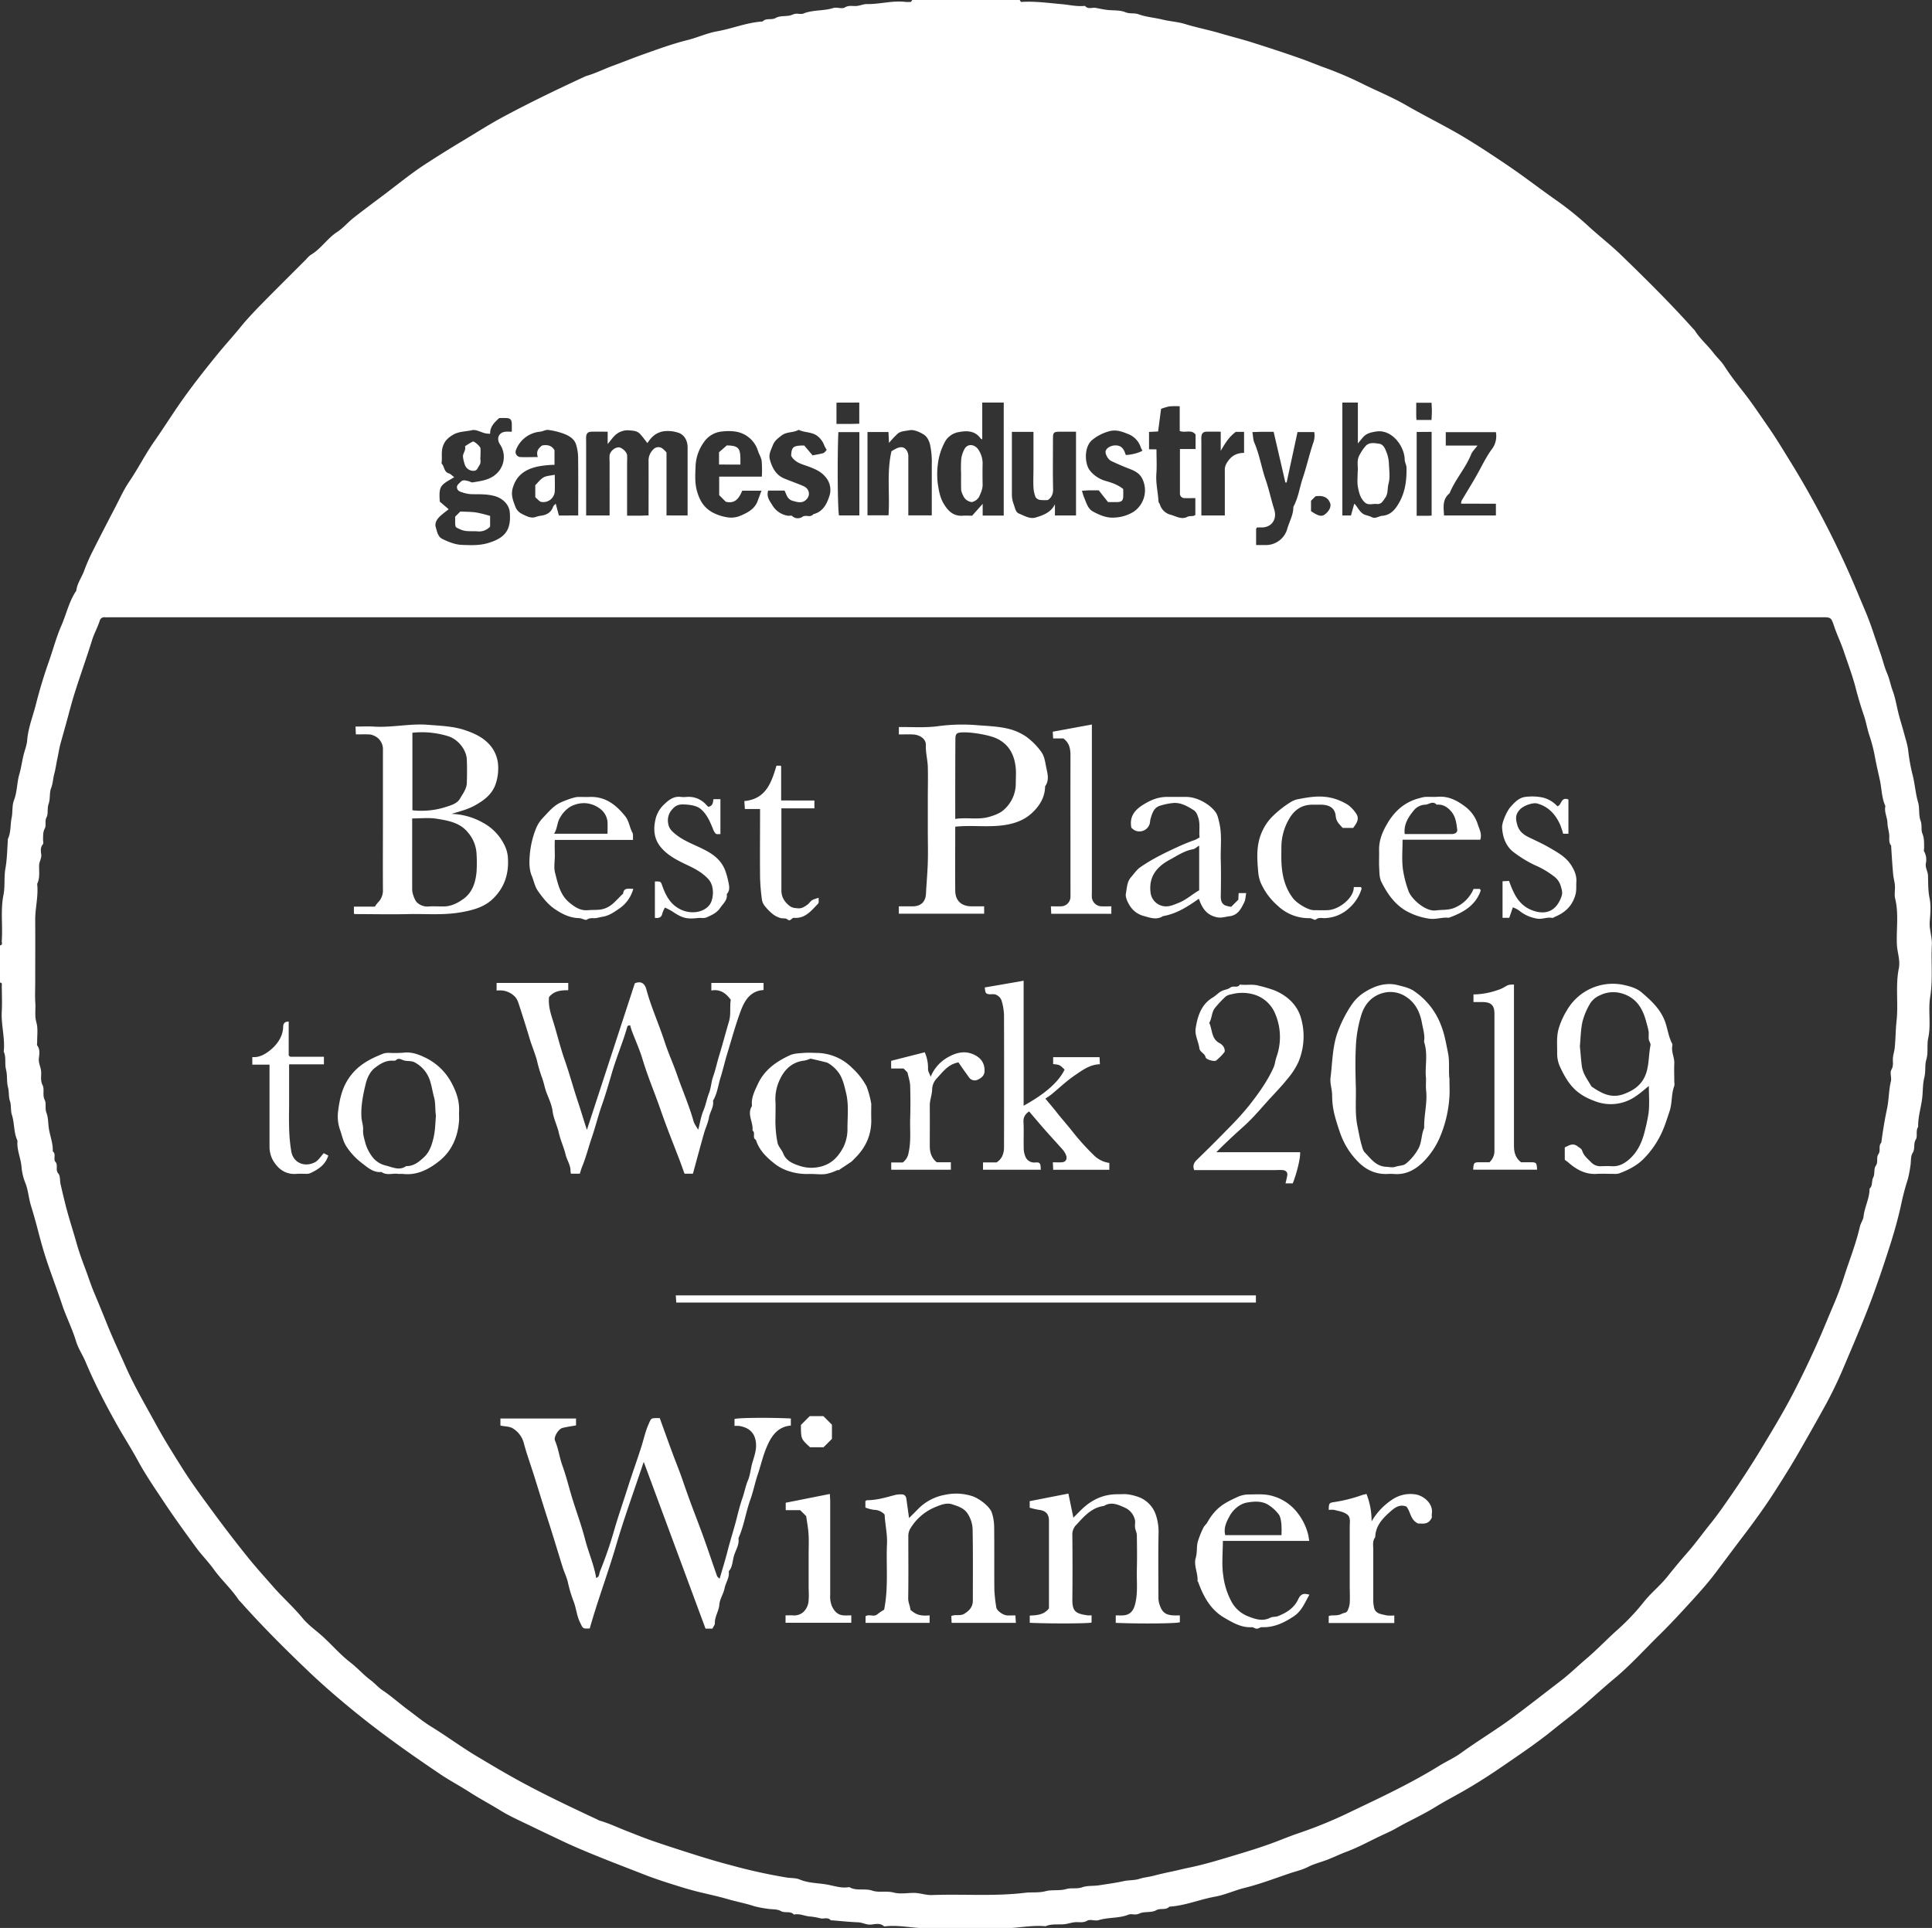 <svg xmlns="http://www.w3.org/2000/svg" viewBox="0 0 988.02 986.01"><rect x="0" y="0" width="988.02" height="986.01" fill="#333333" stroke="none"/><defs><style>.cls-1{fill:#fff;}</style></defs><g id="Layer_2" data-name="Layer 2"><g id="Layer_1-2" data-name="Layer 1"><path class="cls-1" d="M466.53,0h54.94c.26.33.55,1,.78,1,6.9-.47,13.73.52,20.56,1.11,3.86.33,7.67,1.28,11.58.94.17,0,.42-.07.49,0,1.59,1.9,3.74.62,5.59,1s3.71.75,5.58,1c3.19.4,6.64,0,9.5,1.21,2.28.93,4.47.25,6.57,1,4,1.46,8.24,1.74,12.34,2.74,3.81.94,7.83,1.14,11.56,2.28,5.94,1.83,12.05,3,18,4.75,5.49,1.64,11.06,3,16.52,4.74,8.38,2.65,16.75,5.38,25,8.31,3.91,1.39,7.75,3,11.65,4.43a181.2,181.2,0,0,1,18.68,7.9c7.72,3.88,15.75,7.09,23.28,11.43s15.5,8.39,23.21,12.67c5.86,3.25,11.54,6.78,17.13,10.42,6.85,4.47,13.66,9,20.32,13.84,5.48,4,10.89,8.05,16.45,11.93a160.55,160.55,0,0,1,16.07,13c5.52,5.06,11.46,9.65,16.82,14.84,12.6,12.22,25.09,24.56,36.8,37.66a6.57,6.57,0,0,1,.69.71c2.64,4.3,6.54,7.54,9.57,11.51,1.76,2.31,4,4.28,5.57,6.71,3.15,4.95,6.81,9.53,10.39,14.13,4.18,5.39,7.94,11.06,11.81,16.63,4.45,6.4,8.46,13.1,12.55,19.74,5.21,8.47,10.07,17.12,14.73,25.89q8,15.11,14.92,30.77c2.59,5.92,5.06,11.9,7.57,17.85,2,4.65,3.67,9.47,5.26,14.3,1,2.93,2,5.83,3,8.75,1,3.08,1.79,6.26,3.07,9.22s1.73,5.91,2.82,8.82c1.46,3.91,2.06,8.13,3.12,12.2.82,3.14,1.82,6.24,2.65,9.39s1.94,6.31,2.24,9.53a93.22,93.22,0,0,0,2.35,12.59c1.05,4.41,1.35,8.95,2.63,13.33.89,3,.2,6.57,1.29,9.48.87,2.31.12,4.62.93,6.6,1,2.39.83,4.72.88,7.12,0,.67-.25,1.5,0,2a8.47,8.47,0,0,1,.88,6.1c-.37,2.25,1,4,1.09,6.09.15,3.87,0,7.69.8,11.61s.44,8,.11,11.94c-.34,4.14,1.28,8,1.07,12.08-.46,8.85.59,17.7-.85,26.58-1.11,6.9.5,14-1,21.06-.79,3.58.13,7.35-1,11.1-.81,2.84-.21,6-1,9.07-.73,2.88-.72,6.06-.94,9.05-.41,5.45-2.35,10.66-2.2,16.14-1.4,2-.17,4.83-1.19,6.46-1.4,2.25-.21,4.66-1.64,6.89-1.17,1.83-.71,4.64-1.2,7a59.24,59.24,0,0,1-1.27,6.47,129.17,129.17,0,0,0-3.53,13.48c-1.56,7-3.51,13.9-5.68,20.66-3.76,11.72-7.7,23.39-12.27,34.86-3.93,9.87-8.13,19.61-12.27,29.38a218,218,0,0,1-10.33,20.69c-4.06,7.33-8.22,14.61-12.4,21.87-3.81,6.61-7.9,13-12,19.44-4.88,7.55-10.18,14.86-15.65,22.05-4.79,6.3-9.53,12.67-14.3,19-3.5,4.64-7.36,9-11.28,13.32-5.65,6.2-11.33,12.41-17.32,18.28-7.65,7.51-14.82,15.5-23.11,22.4-5.36,4.45-10.51,9.18-15.8,13.75-5,4.3-10.28,8.2-15.37,12.34-8.25,6.71-17.06,12.61-25.79,18.61-6.68,4.59-13.52,9-20.57,13-4.71,2.69-9.55,5.21-14.13,8.05-6.48,4-13.44,7.06-20,10.83-2.53,1.46-5.25,2.59-7.89,3.85-5.71,2.71-11.27,5.79-17.17,8-3.33,1.23-6.51,2.79-9.8,4.08s-6.75,2.08-10,3.73c-3,1.54-6.38,2.28-9.59,3.37-7.6,2.58-15.1,5.45-22.92,7.38-5.09,1.26-10,3.57-15.09,4.49-7.87,1.41-15.33,4.62-23.38,5.11-1.83,2-4.53.57-6.75,1.84-1.93,1.1-4.64.77-7,1.18-1.05.19-2,.8-3.09.94-1.31.17-2.82-.35-4,.11-4.92,2-10.3,1.27-15.3,2.83-1.82.57-4.38-.61-5.86.27-2,1.17-3.82.7-5.69.76s-3.74.72-5.59,1c-3.33.45-6.81-.36-10.06,1.1-7.07-.7-14,1-21.06,1q-20-.06-40,0c-6.87,0-13.66-1.72-20.56-1-.33,0-.8.15-1,0-2-1.83-4.45-1.06-6.59-.86-2.4.22-4.33-1.07-6.59-1.16-4.36-.18-8.71-.62-13.07-1-.32,0-.79.08-1-.1-1.49-1.66-3.43-.58-5.13-.91a33.33,33.33,0,0,0-5.08-.94c-2.91-.09-5.6-1.72-8.58-1-1.8-2.06-4.53-.57-6.75-1.84-1.92-1.1-4.65-.73-7-1.19a53.87,53.87,0,0,1-6.48-1.24c-4.43-1.48-9-2.3-13.47-3.6-4-1.17-8.14-2.11-12.23-3.06s-8.19-2.06-12.15-3.29c-6.16-1.92-12.36-3.86-18.38-6.22-6.3-2.47-12.63-4.88-18.92-7.38-8-3.19-16-6.42-23.77-10.14-5-2.39-10-4.71-15-7.16-5.4-2.64-11-5.06-16.07-8.2s-10.27-5.85-15.25-9.06-10.24-6-15.13-9.25c-9-6.09-18-12.27-26.7-18.73-8-5.88-15.77-12-23.35-18.37-6.1-5.13-12.11-10.42-17.85-15.92-12-11.45-23.7-23.13-34.7-35.52a7.8,7.8,0,0,1-.7-.71c-3.72-5.66-8.82-10.19-12.77-15.68-2.81-3.9-6.25-7.35-9.09-11.24-5.78-7.89-11.53-15.81-16.93-24-4.39-6.61-8.9-13.17-12.71-20.18-2.29-4.22-4.79-8.35-7.26-12.46-2.65-4.4-5.13-8.89-7.56-13.39-4.39-8.13-8.48-16.42-12.09-25-1.5-3.54-3.74-6.82-4.84-10.47-1.78-5.93-4.53-11.46-6.63-17.25C29.63,660.74,26.67,653,24,645.09c-1.92-5.72-3.49-11.57-5-17.41-1-3.75-2.07-7.5-3.2-11.18s-1.35-7.66-2.77-11.32a28.48,28.48,0,0,1-2-8.15c-.32-4.62-2.55-8.93-2.09-13.65-2-4.18-1.46-8.92-2.88-13.28-.72-2.18-.19-4.68-1-7.08-.72-2.19-.35-4.67-1-7.08-.74-2.88-.21-6-1-9.07-.75-2.88.22-6.13-1.15-9,.76-6.91-1.39-13.66-1-20.56.22-4.32.05-8.66,0-13,0-.72.4-1.77-1-1.79v-19c1.68-.18.92-1.48,1-2.3.55-7.84-.7-15.7.88-23.59.87-4.38.18-9,1-13.56S3.66,434.7,4,430a3.14,3.14,0,0,1,.06-1c1.61-3.39,1.14-7.14,1.88-10.69.63-3,.13-6.27,1.2-9,1.69-4.35,1.47-9,2.75-13.33.88-3,1.29-6.11,2-9.17.61-2.75,1.79-5.45,2-8.14.52-6.51,3-12.5,4.54-18.68,1.85-7.3,4.06-14.57,6.58-21.71,2.15-6.11,3.79-12.43,6.38-18.34s3.91-12.39,7.62-17.82c.42-3.8,2.81-6.83,4.06-10.32A91.05,91.05,0,0,1,47.5,281.7c3.81-7.59,7.72-15.12,11.64-22.65,2.22-4.25,4.19-8.68,6.87-12.62,4.58-6.72,8.21-14,12.88-20.67,5.31-7.58,10.19-15.48,15.62-23s11.33-15,17.31-22.3c3.58-4.36,7.4-8.53,11-12.94,3.37-4.21,7.13-8.12,10.91-12,7.58-7.72,15.28-15.32,22.93-23a12.78,12.78,0,0,1,2.14-2.09c5.27-3.06,8.5-8.43,13.58-11.76,3.1-2,5.56-5,8.5-7.31,5.37-4.22,10.87-8.28,16.33-12.39,6.6-5,13-10.23,19.89-14.74,6.63-4.34,13.39-8.53,20.2-12.61,6.54-3.92,13-8.07,19.68-11.67,13.72-7.37,27.74-14.14,41.88-20.67a5.28,5.28,0,0,1,.84-.38c4.76-1.34,9.17-3.6,13.79-5.29,5.07-1.84,10.05-3.89,15.13-5.69,7.56-2.68,15.09-5.46,22.91-7.41,5.09-1.27,10-3.55,15.09-4.48C374.44,14.68,381.9,11.47,390,11c1.81-2,4.53-.54,6.75-1.84,1.91-1.11,4.64-.77,7-1.18,1.06-.19,2-.8,3.1-.94,1.31-.16,2.82.36,4-.11,4.91-2,10.3-1.23,15.3-2.83,1.81-.58,4.4.62,5.86-.27,2-1.22,3.82-.68,5.69-.75s3.8-1,5.57-1c6.57.13,13-1.87,19.57-1.13a12.46,12.46,0,0,0,3,0C466,.92,466.26.33,466.53,0Zm58.65,967.92c3.2-.18,6.35.14,9.62-.72s7-.06,10.55-1.09c2.57-.75,5.32.09,8.12-.9,2.58-.92,5.66-.56,8.54-1,4.22-.65,8.45-1.21,12.64-2.14,2.63-.58,5.49-.33,8-1.15s5.19-1,7.74-1.71c2.85-.74,5.77-1.41,8.65-2,3.07-.64,6.1-1.43,9.15-2.06,7.63-1.56,15-3.83,22.48-6.07,7.09-2.13,14.17-4.27,21.11-6.89,4.47-1.68,8.9-3.53,13.4-5a228,228,0,0,0,26.42-11C706.7,919,721.79,911.88,736,903.1c3.69-2.28,7.72-4.07,11.22-6.61,8.68-6.28,17.88-11.77,26.5-18.16,8.18-6.06,16.15-12.37,24.23-18.54,4.76-3.63,9-7.82,13.6-11.71,5.11-4.36,9.77-9.25,14.76-13.78a114.18,114.18,0,0,0,14-14.6c3.68-4.78,8.55-8.56,12.37-13.35,3.31-4.14,6.71-8.26,10.22-12.25,4.25-4.83,7.94-10.05,12-15.05,3.78-4.7,7.17-9.65,10.59-14.6q8.39-12.16,16-24.81c5.3-8.78,10.6-17.57,15.32-26.65q7.23-13.93,13.56-28.34c2.59-5.92,5-11.91,7.55-17.85,1.92-4.5,3.64-9.16,5.14-13.84,2.73-8.53,6.09-16.87,8.08-25.64.4-1.78,1.69-3.41,1.88-5.18.52-4.87,3.09-9.27,3.07-14.23,1.76-1.51.87-3.87,1.88-5.74.92-1.7.19-4.42,1.27-5.9,1.45-2,.09-4.15,1.38-6s-.16-4.18,1.47-5.87c.77-5.79,1.69-11.54,2.91-17.26,1-4.64.87-9.48,2-14.15.45-1.89-.63-4.4.24-5.87,1.19-2,.69-3.82.77-5.69s.77-3.75.95-5.59c.46-4.5.43-9,.92-13.58,1-8.94-.63-18.06,1.17-27,.85-4.26-.88-8.35-1-12.57-.28-7.69,1-15.42-.86-23.08-.51-2,0-4.32-.12-6.47s-.75-4-.93-6.08c-.42-4.69-.7-9.38-1-14.07,0-.17.07-.39,0-.49-1.4-1.68-.82-3.69-1-5.59s-.85-4-.91-6.08c-.1-2.9-1.73-5.6-1.05-8.57-1.94-4.21-1.85-8.87-2.82-13.29-.87-4-1.83-8-2.55-12A77.63,77.63,0,0,0,956,376.12c-1.13-3.39-1.68-6.91-2.84-10.3-1.49-4.38-2.84-8.85-4-13.32-1.68-6.63-4.1-13-6.26-19.41-1.41-4.23-3.38-8.27-4.82-12.48-1.67-4.88-1.54-4.93-6.55-4.93h-875c-1,0-2,.07-3,0A2.37,2.37,0,0,0,51,317.47c-1.08,3.39-2.87,6.54-3.9,9.86-2.88,9.29-6.21,18.42-9.1,27.7-1.48,4.73-2.69,9.55-4,14.32L31,380.1c-.72,2.55-1.07,5.2-1.64,7.79s-.93,5.39-1.61,7.88-.66,4.9-1.61,7.28-.37,5.49-1.26,8-.08,5.07-1.1,7,0,4-.87,5.64c-1,1.89-.82,3.73-.9,5.63,0,.83.34,2-.07,2.44-1.35,1.61-1.09,3.44-.86,5.13.29,2.07-1,3.68-1.07,5.59-.11,3.21.52,6.5-1,9.57.71,6.25-1.06,12.36-1,18.58.07,10.65,0,21.31,0,32,0,3.5-.18,7,.06,10.49.21,3.22-.41,6.39.53,9.72s.34,6.88.41,10.34c0,.5-.21,1.16,0,1.48,1.57,2,1.12,4.43.87,6.59-.27,2.39.92,4.36,1.14,6.58s-.49,4.7.76,7.18c1.08,2.16-.19,5,1.08,7.54.94,1.9,0,4.28.9,6.61.8,2,.85,4.65,1.1,7,.44,4.28,2.36,8.28,2.11,12.65,1.91,1.46.13,4,1.37,5.39,1.55,1.79-.2,4.06,1.49,6,1.07,1.21.73,3.62,1.15,5.46,1.06,4.54,2.1,9.1,3.33,13.6,1.5,5.53,3.3,11,4.84,16.5,1.19,4.24,2.71,8.5,4.3,12.67s2.91,8.45,4.64,12.56c2.26,5.39,4.5,10.81,6.66,16.22,3,7.44,6.41,14.67,9.65,22,4.51,10.16,10.18,19.77,15.52,29.53,4.18,7.64,8.8,15,13.45,22.37s9.81,14.33,14.95,21.34q9,12.3,18.58,24.19c4.16,5.16,8.64,10.1,13,15.08,4.78,5.42,10.21,10.23,14.83,15.84,2.46,3,5.63,5.39,8.62,7.92,5.51,4.67,10.1,10.34,15.88,14.79,3.6,2.78,6.65,6.3,10.28,9,2.22,1.67,4,3.81,6.28,5.31,4.39,2.94,8.28,6.46,12.49,9.6,4.06,3,8,6.28,12.3,8.92,8.12,5,15.76,10.7,24,15.57,7.21,4.29,14.41,8.59,21.78,12.58,12.89,7,26.12,13.24,39.39,19.44a5.88,5.88,0,0,0,.83.42c4.76,1.33,9.21,3.5,13.79,5.28,5,1.95,10,4,15.12,5.7,6.58,2.25,13.2,4.36,19.82,6.46,6,1.91,12.15,3.74,18.22,5.32a276.59,276.59,0,0,0,28.9,6.38c2.19.32,4.62.16,6.55,1,4.79,2,9.9,1.73,14.82,2.74,3.41.7,6.92,1.82,10.54,1.13,3.63,2.19,7.81.48,11.73,1.81,3.38,1.14,7.3,0,11.05,1,3.12.82,6.61.21,9.94.16s6.26,1.21,9.58,1.1C492.82,968.59,509,970,525.18,967.92ZM351.64,263.64c0-11.9,0-23.37,0-34.84,0-3.65-1.87-6.78-5.23-7.63a16.51,16.51,0,0,0-7-.6c-4.09.69-6.35,3-8.32,6.05-1.29-1.6-2.48-3.33-3.91-4.82-1.63-1.68-4.08-1.56-6.1-1.74a9.41,9.41,0,0,0-5.62,1.81c-1.72,1.2-2.91,3.17-4.7,5.21v-6.3c-3,0-5.62-.05-8.26,0-1.82.05-2.64.87-2.75,2.59-.06,1,0,2,0,3v37.25h12V236.17a27.08,27.08,0,0,1,0-3.49,5.35,5.35,0,0,1,4.51-3.91c1.67,0,4.24,2.25,4.43,4a31.24,31.24,0,0,1,0,3.49v27.48c2.12,0,3.92,0,5.73,0s3.52-.1,5.25-.14c0-9.53.06-18.67,0-27.82a7.84,7.84,0,0,1,2.5-6,3.47,3.47,0,0,1,4.74-.3,22.79,22.79,0,0,1,1.94,1.91v32.22Zm-122.19-3.2c-1.32,1.06-3,2.25-4.51,3.68s-2.75,3.42-2.08,5.55,1,4.85,3.44,6c3.07,1.48,6.3,2.82,9.72,3,4.53.18,9.11.39,13.56-.93,8.83-2.63,11.88-6.77,11.12-15.7-.35-4.2-3.85-7.31-7.86-8.37-3.7-1-7.37-.88-11.08-.91a16.15,16.15,0,0,1-5.12-.87c-1.35-.44-2.45-.69-2.86-2.09-.48-1.61.86-2.33,1.71-3.28,1.23-1.36,2.67-.76,4.06-.45.75.16,1.52.76,2.2.64,4.46-.78,8.91-1.18,12.53-4.79a11.65,11.65,0,0,0,1.37-14.73c-1.91-2.91-.6-6,2.76-6.39,1.09-.11,2.2,0,3.33,0,0-1.63,0-2.8,0-4-.08-2.16-.78-2.92-2.82-3-1.3-.07-2.6,0-3.62,0-2.53,2.32-4.74,4.44-4.65,8.05a17.6,17.6,0,0,1-2.56-.25c-2.26-.56-4.7-2.07-6.69-1.6-3.29.77-6.83.57-9.93,2.48-2.42,1.49-4.05,3-5,5.89s-.24,5.83-.67,8.69c1.56,1.38,1.09,4.19,3.65,5,1,.29,1.8,1.26,2.85,2-7.1,4.16-7.93,4.25-7.4,12.48Zm272.87-54.56v18.87c-.41-.25-.72-.33-.86-.53-2.8-4-7.08-4-11-3.26a10,10,0,0,0-6.94,4.51,31.89,31.89,0,0,0-3.94,12.3,38.45,38.45,0,0,0,.05,9.94c.52,3.31,1.1,6.73,2.88,9.74,2.23,3.78,5,6.67,9.89,6.3,1.48-.11,3,0,4.75,0,1.62-1.82,3.36-3.78,5.39-6.08v6h10.77V205.88Zm15.16,15v3c0,9.65,0,19.29,0,28.93a13.89,13.89,0,0,0,.94,5.11c.67,1.77.87,4,2.69,4.74,2.73,1.1,5.57,2.93,8.59,2,3.8-1.17,7.72-2.52,9.79-6.76v5.74h10.78V220.78c-2.83,0-5.47,0-8.12,0-3.33.05-3.65.34-3.66,3.68,0,8.48-.14,17,.06,25.44.07,2.6-.63,4.43-2.68,5.84a22,22,0,0,1-4-.06,3.34,3.34,0,0,1-2.3-1.46,16.31,16.31,0,0,1-1.06-5c-.16-3.15,0-6.32,0-9.48V220.88Zm-73.85,42.68h10.75c.76-10.93-1-21.81,1.52-32.77a28.2,28.2,0,0,1,2.62-1.48c2.42-1.08,4.1-.71,5.4,1.44a6.58,6.58,0,0,1,.59,3.22c0,8.48,0,17,0,25.43v4.18h12c0-8.77,0-17.38,0-26a42.5,42.5,0,0,0-.86-10.09c-.59-2.41-1.67-4.38-3.54-5.45-2.08-1.2-4.85-2.45-7-2-2,.42-4.46.35-6.14,1.84a62.37,62.37,0,0,0-4.35,4.63c-.09-1.95-.18-3.85-.26-5.56H443.63Zm-147.93.07c0-10,.07-19.7-.05-29.35a23.82,23.82,0,0,0-1.07-7c-.91-2.85-3.52-4.38-6.1-5.4a35.87,35.87,0,0,0-8.14-2c-1.29-.17-2.69.76-4.07.89a14.62,14.62,0,0,0-12.41,9.39,2.61,2.61,0,0,0,2.07,3.59c2.94.12,5.88,0,9.1,0-1-3,.42-4.55,2.21-5.92,2.55-.46,4.88-.13,6.33,2.45v7.44a50.65,50.65,0,0,0-8.66.9c-6.4,1.44-10.84,4.47-12.72,11.06-1,3.56.21,6.39,1.39,9.52,1,2.59,3,3.55,5.12,4.49a8.85,8.85,0,0,0,3.56,1c1.37,0,2.71-.74,4.09-.9,3.06-.36,5.41-1.53,6.52-4.63.2-.57.82-1,1.32-1.57.57,2.14,1.1,4.08,1.63,6.07Zm390.78-57.74v57.74h4.4c.58-2.06,1.12-4,1.69-6a5.32,5.32,0,0,1,.55.48c1.19,1.51,2.14,3.3,3.61,4.44,1.26,1,3.18,1.11,4.67,1.89,2.05,1.07,3.64-.5,5.45-.64,4.18-.33,6.49-3,8.43-6.31,3.35-5.66,4.14-11.9,4-18.32,0-1.37-.89-2.72-.91-4.08-.13-6.94-6.61-15.74-14.74-14.38-2.48.42-4.66.87-6.39,2.72-.77.83-1.45,1.73-2.83,3.38V205.89ZM389.61,243.77a63,63,0,0,0-.09-8c-.24-1.78-1.34-3.42-1.89-5.17a14.25,14.25,0,0,0-12-9.94,25,25,0,0,0-6.17,0,12.49,12.49,0,0,0-9.28,5.2A22.58,22.58,0,0,0,355.73,238c-.14,4.51-.56,9,.82,13.57s3.38,7.9,7.55,10.35a24.09,24.09,0,0,0,8.34,2.72,12.1,12.1,0,0,0,6.5-1c3.44-1.5,6.9-3.28,8.42-7.16.7-1.8,1.35-3.64,2.05-5.52h-9.83c-1.59,3.77-3.61,6.86-8.42,5.64-1.08-1.07-2.25-2.24-3.37-3.37v-9.46Zm253.24,26c-.17.26-.47.52-.48.79,0,2.63,0,5.27,0,8.2,1.8,0,3.43,0,5.06,0a11.38,11.38,0,0,0,10.89-8.34c1.06-3.72,3.15-7.16,3.09-11.19,2.58-4.66,3.2-10,4.88-14.93,1.92-5.7,3.23-11.61,5.13-17.33a11,11,0,0,0,.69-6h-8.56q-2.79,12.93-5.57,25.8l-.64,0-6-25.92c-2.11,0-3.92,0-5.72,0s-3.53.09-5.16.14c.37,2.05.36,3.87,1,5.4,2.66,6.13,3.64,12.75,5.81,19,1.71,5,2.79,10.14,4.36,15.15s-1.25,9.13-6.31,9.22C644.51,269.74,643.68,269.73,642.85,269.73Zm-227.3-36.89c1.47-.29,3.48-.58,5.43-1.13.67-.19,1.17-1,1.79-1.62-.46-.85-.88-1.5-1.19-2.2a11,11,0,0,0-3.87-5.18c-2.87-1.93-6.35-1.47-9.27-2.93-2.71,1.59-6.13.86-8.79,2.93-1.79,1.4-3.51,2.64-4.38,4.86s-2.28,4.73-1.6,7.26c1.12,4.17,3,8,7.34,9.82,3.26,1.36,6.62,2.5,9.85,3.91s3.74,4.93,1.25,7.12c-2.09,1.83-4.37,1.08-6.75.41-2.81-.79-3.1-3.24-4.15-5.23h-8.35c-1.1,3.27,1,5.6,2.37,7.88a11.18,11.18,0,0,0,7.85,5c.64.11,1.59-.27,1.95.06a4.21,4.21,0,0,0,5.38.45c1.8-1.19,4,.64,5.47-1.3,4.92-1.2,6.9-5.11,8.29-9.35a10,10,0,0,0-2.08-9.78c-2.16-2.65-5.15-3.93-8.32-5.15s-7.16-1.91-9.17-5.59c.19-4.61,1-5.26,6.68-5.28Zm158.87,17.28c0,1.42.05,2.59,0,3.75-.11,2.11-.82,2.8-3,2.86-1.49,0-3,0-4.78,0l-4.75-6c-1.39,0-2.88,0-4.37,0s-2.75.15-4.23.23c.48,1.49.74,2.55,1.16,3.54,1.11,2.6,1.9,5.67,4.47,7.06,3.42,1.85,7.13,3.46,11.16,3.1a20,20,0,0,0,9.69-3,13.29,13.29,0,0,0,4.53-16.57c-1.37-3-3.86-4.27-6.7-5.36-3.16-1.21-6.26-2.56-9.32-4-1.71-.8-3.22-3.76-2.85-5.09.46-1.67,2.83-2.92,5.07-2.89,3.3,0,4.41,2.31,5.2,4.89,2.68,0,7-1.12,8.56-2.22a8.45,8.45,0,0,1-.83-1.53,10.89,10.89,0,0,0-6.64-7c-3-1.18-6-2.43-9.76-1.31a23.37,23.37,0,0,0-8.29,4.23c-4.15,3.3-4,10.55-2.29,14.25,1.3,2.85,5,5.64,8.48,6.72C568.19,246.76,571.47,247.73,574.42,250.12Zm17-20.34c0,4.54.24,8.55-.06,12.52-.35,4.77.82,9.37,1.09,14.06,0,.57.55,1.1.75,1.67a7.67,7.67,0,0,0,5.27,5.14c2.82.72,5.76,2.7,8.66,1.15,1.44-.77,2.93,0,4.17-1v-8.61c-1.88,0-3.67.06-5.46,0a2.28,2.28,0,0,1-2.42-2.43c0-7.45,0-14.9,0-22.69h8v-7.34c-2.06-2.9-5.28-.68-8.11-1.9V207.79a40.35,40.35,0,0,0-5.32.05,28.29,28.29,0,0,0-4.22,1.26c-.51,3.88-1,7.68-1.53,11.57l-4.63.24v8.87Zm44.79,1.85V220.87H632c-3.61,2.61-5.57,6.08-7.72,9.69v-9.78c-2.65,0-5-.06-7.27,0-1.74.06-2.54.93-2.64,2.7-.06,1,0,2,0,3v37.14h12v-3.49c0-6.47,0-13,0-19.42a6.36,6.36,0,0,1,.62-3.23C629,233.73,631.75,231.63,636.19,231.63Zm111,25.93a5.1,5.1,0,0,1,.25-1.53c2.44-4.14,5-8.24,7.37-12.41,2.63-4.55,4.82-9.4,7.88-13.64a11.1,11.1,0,0,0,2.29-9H739.36v6.86h16.22c-1.33,1.81-2.67,3-3.28,4.57-2.87,7.09-8.15,12.81-11,19.85-3.89,3.17-3,7.36-2.83,11.32H765v-6ZM439.48,221H428.73c-.57,13.93-.37,38.6.31,42.61h10.44Zm285-.08v42.89c2.73-.11,5.3.13,7.65-.14V220.87Zm-296.71-15v10.9c2.13,0,4.1,0,6.07,0s3.85-.08,5.59-.12V205.88ZM670.45,261.4c3.53,2.44,5.35,2.91,6.87,1.83,2.4-1.7,3.67-4.14,2.85-6.09-1.38-3.28-4.2-3.78-7.43-3.32l-2.29,2.3Zm61.65-46.62c0-1.41.15-2.83.15-4.26,0-1.59-.11-3.17-.16-4.55h-7.84c.07,3.06-.1,6,.12,8.81Z"/><path class="cls-1" d="M375.63,729.26v-3.48c.65-.69,17.38-.89,28.81-.32v3.62c-7.24.62-10.39,6.06-12.77,12-1.66,4.15-2.64,8.56-4.09,12.8s-2.36,9-3.94,13.34c-2.3,6.4-3.18,13.25-6,19.49.53,3.16-1.28,5.84-2.18,8.6s-.71,6-2.79,8.32c.5,3.16-1.53,5.71-2.11,8.63s-2.47,5.5-2.68,8.31c-.24,3.4-2.43,6.2-2.29,9.62,0,.81-.73,1.65-1.25,2.74h-3.54l-31.6-85.29c-4.9,14.7-10,28.64-14.16,42.83s-9.43,28.11-13.44,42.36c-3.74.22-3.42.07-5-3.12s-1.89-6.87-3.08-10.22a67.53,67.53,0,0,1-3-9.78c-.55-2.76-1.94-5.49-2.81-8.29-2.34-7.52-4.59-15.07-7-22.57-2.57-7.92-5-15.9-7.49-23.85-1.8-5.75-3.9-11.42-5.42-17.24a12.63,12.63,0,0,0-5.41-7.16c-1.66-1.15-4.19-1-6.48-1.53v-3.6h38.67V729c-2.24.4-4.58.73-6.87,1.27-2.06.48-4.68,4.65-3.89,6.49,1.77,4.15,2.29,8.65,3.82,12.89,2,5.52,3.35,11.26,5.09,16.88,2.14,6.93,4.68,13.76,6.49,20.77,1.7,6.61,4.53,12.88,5.67,19.74,1.76-.62,1.42-2.14,1.93-3.36a209.32,209.32,0,0,0,7.49-21.85c2.15-7.27,4.64-14.41,6.92-21.63,2.23-7.06,4.8-14,7-21.07,1.09-3.54,1.87-7.16,3.39-10.59,1.38-3.12,1.15-3.22,4.11-3.29h1.66c2.09,5.76,4.16,11.56,6.29,17.33,1.81,4.91,3.82,9.75,5.51,14.7q2.61,7.65,5.47,15.22c1.85,4.9,3.74,9.78,5.5,14.71,2.22,6.24,4.31,12.53,6.52,18.77.19.54.83.92,1.34,1.45,1.44-5,2.89-9.58,4.07-14.24,1.41-5.56,3.23-11,4.63-16.58.9-3.6,1.83-7.24,3.06-10.72,1-2.91,1.53-6,2.75-8.84,1.14-2.68,1.33-5.76,2.13-8.61.85-3,2-5.94,2-9.17-.06-5.74-2.91-9.09-8.7-10A17.1,17.1,0,0,0,375.63,729.26Z"/><path class="cls-1" d="M324.65,502.89c3.92-1.6,5.33,1,5.9,3.14,2.46,9.11,6.4,17.69,9.3,26.65,1.83,5.65,4.36,11.16,6.33,16.83,2.78,8,6.2,15.77,8.51,23.94.41,1.46,1.46,2.73,2.37,4.37.93-3.56,1.42-6.85,2.67-9.83s1.69-5.93,2.82-8.81,1.15-5.84,2.15-8.61c1.21-3.37,1.91-6.86,2.95-10.26,1.81-5.93,3.39-11.93,5.14-17.86,1.12-3.8.31-7.44.93-11.11-2.46-3.35-5.4-5.6-9.94-4.76v-3.87h26.7v3.62c-6.85.42-9.75,5.49-11.79,11-2.62,7.09-4.59,14.41-6.81,21.63-1.22,4-2.14,8.14-3.39,12.11s-1.65,8.23-3.86,11.87c.55,3.17-1.58,5.7-2.08,8.65-.46,2.7-1.74,5.26-2.5,7.93-1.93,6.86-3.78,13.75-5.69,20.75h-4.29c-.95-2.6-1.86-5.21-2.86-7.8-3.14-8.18-6.43-16.34-9.29-24.59-3-8.73-6.67-17.25-9.32-26.13-1.45-4.85-3.57-9.49-5.37-14.24-.38-1-.65-2-1-3.2-.54.2-1.29.28-1.36.54-1.14,4.17-2.62,8.22-4.07,12.29S314,545,312.84,549c-1.59,5.5-3.21,11-5.1,16.37s-3.23,11-5.09,16.38c-1.7,5-2.95,10.06-4.94,14.92-.47,1.15-.79,2.35-1.21,3.61H292a5.27,5.27,0,0,1-.24-1.29c.1-3.09-1.82-5.59-2.5-8.47-.9-3.74-2.61-7.29-3.43-11s-2.71-7.25-3.23-11.21c-.41-3.12-1.83-6.23-3-9.19-1.09-2.75-1.48-5.66-2.58-8.41a75.56,75.56,0,0,1-2.47-8.51c-1-3.64-2.56-7.26-3.66-10.92q-2.46-8.21-5.12-16.36c-.58-1.75-1.1-3.7-2.26-5a10.7,10.7,0,0,0-6.55-3.34,21.7,21.7,0,0,0-3,0V502.7H290.6v3.73c-3.73,0-7.37.35-9.83,3.53-.42,4.12.68,7.9,1.9,11.73,2.16,6.78,3.76,13.74,6.12,20.44s4.27,13.86,6.57,20.73c1.61,4.81,3.05,9.72,4.78,15Z"/><path class="cls-1" d="M230.9,416.25a34.61,34.61,0,0,1,15.76,4.34,25.81,25.81,0,0,1,11,11,17.08,17.08,0,0,1,2,6.14c.8,8.35-1.32,15.83-7.46,21.83-4.23,4.13-9.76,5.91-17.05,7.11-8.87,1.46-17.71.62-26.56.83s-17.64,0-26.46,0c-.32,0-.63-.08-1.14-.14v-3.52c-.07.08,0-.15.15-.15,3.3,0,6.61,0,10.57,0a14.41,14.41,0,0,1,1.55-2.1,8.53,8.53,0,0,0,2.57-6.45c-.08-12.81,0-25.63,0-38.44,0-11,0-22,0-33a7.51,7.51,0,0,0-4.74-7.52,6.47,6.47,0,0,0-2.75-.59c-2-.06-4,0-6.34,0-.06-1.21-.12-2.45-.2-4,3.18,0,6.15-.17,9.09,0,9.39.64,18.71-1.65,28-.9,6.44.52,13,.69,19.25,2.85,4,1.39,7.94,3.15,10.93,6a17.35,17.35,0,0,1,5.7,12.58,24.67,24.67,0,0,1-1.49,9.39c-1.85,4.73-5.47,7.59-9.69,10C239.64,413.87,235.29,414.91,230.9,416.25Zm-20.11,2.33V444c0,3.66,0,7.31,0,11,0,2,1.38,5.49,2.4,6.48a7.65,7.65,0,0,0,6.12,2.11c2.49-.14,5,0,7.48,0,3.92,0,7.3-1.73,10.31-3.93,4.54-3.31,6.07-8.36,6.6-13.66a76.54,76.54,0,0,0,0-9.46,18,18,0,0,0-4.29-10.66c-4-5.1-10.09-6.2-15.94-7.12C219.48,418.06,215.26,418.58,210.79,418.58Zm.11-4.18a41,41,0,0,0,17.61-1.85c2.52-.83,5.35-1.69,6.71-4.07s3.4-4.93,3.51-8c.13-4,.16-8,0-12-.21-5.13-4.53-10.34-9.41-11.92a45.69,45.69,0,0,0-18.42-1.81Z"/><path class="cls-1" d="M459.68,375.62v-3.78c6.6-.07,13.12.4,19.5-.37a92.35,92.35,0,0,1,19.06-.7c5.88.52,11.88.57,17.63,2a27.6,27.6,0,0,1,9.2,4.18,35,35,0,0,1,7.31,7.41c1.89,2.46,2.15,5.83,2.8,8.76s1.39,6.16-.71,9c-.08,5.82-3,10.33-7.09,14-3.56,3.16-7.75,4.8-12.65,5.68-8.68,1.55-17.36.06-26.22,1,0,11-.11,21.92,0,32.87.08,5,3.22,7.81,8.21,7.86,2.14,0,4.28,0,6.57,0v3.76H459.67v-3.76c2.37,0,4.81,0,7.25,0,4.11-.07,6.41-2.4,6.62-6.42.27-5.36.78-10.71.94-16.06s0-11,0-16.48v-16c0-5.49.15-11,0-16.48-.14-3.69-1.15-7.3-1-11.07.09-3-2.86-5.18-6.52-5.39C464.6,375.51,462.28,375.62,459.68,375.62Zm28.83,43.2c6.16-.91,11.89.61,17.59-1.12,2.79-.85,5.36-1.76,7.46-3.72a17.9,17.9,0,0,0,5.91-13.52c0-2.49.2-5,0-7.48-.65-6.85-3.37-12.36-10-15.4-3.68-1.68-12.63-3.28-17.75-3-2.42.15-3.12.75-3.13,3.23C488.49,391.3,488.51,404.76,488.51,418.82Z"/><path class="cls-1" d="M741.25,551.78c0,3.44.15,6.11,0,8.76a62.43,62.43,0,0,1-4.48,20.07,40.34,40.34,0,0,1-9,13.71c-4.08,4-8.9,6.6-14.92,6.09a28.85,28.85,0,0,0-3.48,0c-5.92.18-10.75-2.06-14.88-6.27A38.92,38.92,0,0,1,685.19,579c-3.22-9.37-3.9-13.4-3.94-18.83,0-3-1.2-6.12-.82-9,1-8,.93-16.11,3.83-23.81a66.51,66.51,0,0,1,7-13.58,22.49,22.49,0,0,1,7.24-6.73c4.9-3,10.61-4.72,16.36-3.21,3,.79,6.17,1.36,9,3.53a36.75,36.75,0,0,1,13.27,17.49c1.62,4.21,2.38,8.69,3.29,13.14C741.5,542.91,740.69,547.73,741.25,551.78Zm-12-.59c-.67-5.35,1.17-12-1-18.4.55-3.28-.49-6.42-1.06-9.56-1-5.47-3.28-10.34-8.18-13.47a14.33,14.33,0,0,0-11.44-2c-5.65,1.43-9.45,5.35-11.29,11a63.92,63.92,0,0,0-2.91,16.74c-.34,6.81-.19,13.64,0,20.46s-.53,13.39.84,20.09c.63,3.07,1.15,6.12,2,9.16.42,1.55.82,3.24,1.79,4.23,3.1,3.15,5.63,7.09,11,7.31,1.66.07,3,.53,4.83-.08s3.93-.43,5.28-1.65a26.43,26.43,0,0,0,6.38-7.79c1.67-3.36,1.34-7.05,2.84-10.32-.2-6.38,1.67-12.64,1-19.06C729.11,556,729.26,554.18,729.26,551.19Z"/><path class="cls-1" d="M603.38,826.16v3.47c-.61.69-20,.91-32.79.35v-3.82c1.12,0,2.39.06,3.65,0,3.72-.18,5.4-2.35,6.28-5.82,1.47-5.86.7-11.73.86-17.59s.09-11.65,0-17.47c0-1.37-.75-2.71-.92-4.09s.26-2.74-.1-4a9,9,0,0,0-4.63-5.89c-3.5-1.58-7.2-3.56-11.2-1.1-6.66.86-10.52,5.85-14.67,10.25a7.12,7.12,0,0,0-1.46,4.87q.17,16.47,0,32.95c0,6,1.89,7,7.69,7.86a14.91,14.91,0,0,0,2.13,0v3.67c-.43.49-18.83.71-31.61.15v-3.69c3.45-.18,7.22-.25,9.83-3.7,0-14.8,0-29.76,0-44.73,0-3.61-1.69-5.25-5.28-5.67a41.33,41.33,0,0,1-4.58-1.06v-3.36l19.79-3.87c.88,4.24,1.67,8.07,2.55,12.29-.22-.23-.12,0,0,0s.24-.19.35-.31c1.42-1.41,2.79-2.86,4.25-4.23,5-4.72,10.9-7.43,17.89-7.41,1.67,0,3.34-.13,5,0a24.75,24.75,0,0,1,4.58,1,14.73,14.73,0,0,1,10.25,10,27,27,0,0,1,1.25,8.53c-.23,11-.1,22-.07,33a11.6,11.6,0,0,0,.39,3.33c1.44,4.73,3.28,6.06,8.25,6.12Z"/><path class="cls-1" d="M800.22,593.13v-6.32c2.13-.91,4-2.47,6.59-.52,1,.77,2,1.14,2.42,2.51.78,2.37,2.8,3.89,4.47,5.64a6.48,6.48,0,0,0,5.18,2c1.83-.06,3.67-.1,5.49,0,3.61.21,6.43-1.42,9-3.7,4.53-4.07,6.63-9.32,8-15.19a83.69,83.69,0,0,0,1.69-8.21c.57-4.54.16-9.2.16-13.95-2.32,1.87-4.22,3.61-6.32,5a22.24,22.24,0,0,1-21.28,2.77c-9.48-3.44-13.62-8.35-18.06-18.06a16.62,16.62,0,0,1-1.22-7c0-4-.39-8,.78-12.1a38.67,38.67,0,0,1,4.18-9.27,27.07,27.07,0,0,1,27.92-13.23c3.61.71,7.5,1.68,10.24,4,4.83,4.15,9.57,8.38,12,14.86,1.39,3.78,1.77,7.86,3.7,11.43a1.5,1.5,0,0,1,.07,1c-.64,3.14,1.14,6,1,9.08s0,6.32,0,9.48a5.74,5.74,0,0,1,0,2c-1.6,4.18-1,8.77-2.42,13-1.14,3.35-2.15,6.77-3.59,10a46.46,46.46,0,0,1-9.79,14.42c-3.55,3.52-7.86,5.66-12.44,7.36a9,9,0,0,1-2.9.23c-2.82,0-5.66-.14-8.48,0-6,.39-10.69-2.33-14.93-6.16C801.06,593.82,800.54,593.4,800.22,593.13Zm7.72-58.06c.36,3.4.56,6.73,1,10.11.59,4.2,3.06,7.1,4.91,10.47,5,3.39,10,6.33,16.58,3.88,4.7-1.75,8.5-4.25,10.63-8.75,2.41-5.08,1.91-10.8,3-16.19.19-.92-.75-2-.88-3.06-.17-1.31.09-2.67-.08-4a35.88,35.88,0,0,0-1-4.07c-1.76-7.23-4.92-13.15-12.82-15.43a15.5,15.5,0,0,0-11.08,1,11.07,11.07,0,0,0-4.8,3.87,34.83,34.83,0,0,0-4.14,9.69C808.37,526.63,808.35,530.9,807.94,535.07Z"/><path class="cls-1" d="M532.26,598.25H502.71v-3.74h6.92c2.93-1.87,3.81-4.73,3.82-7.82q.09-33.72,0-67.43a28,28,0,0,0-1.24-7.47,5.06,5.06,0,0,0-3.48-3.27,13.68,13.68,0,0,0-2.49,0c-2.13-.19-2.36-.52-2.62-3.51l19.86-3.43v63.93c6.69-3.72,16.85-10,20.95-18.47-2.45-2.45-2.45-2.45-5.85-2.84v-3.52h23.72c.05,1,.11,2.26.18,3.6-5.18.15-9,3.1-12.8,5.67-4.25,2.87-8,6.5-12,9.78-.88.73-1.89,1.32-3.08,2.14,2.38,2.87,4.23,5,6,7.29,2.7,3.38,5.57,6.61,8.22,10a125.85,125.85,0,0,0,10.91,12,13.85,13.85,0,0,0,7.58,3.6v3.5H538.59c0-1.05-.1-2.29-.17-3.82,1.7,0,3.17.08,4.63,0,2.06-.15,2.94-1.82,2.05-3.81a9.8,9.8,0,0,0-1.42-2.4c-3-3.43-6.13-6.78-9.16-10.21-2.8-3.18-5.52-6.42-8.26-9.62-2,1.44-3,3-2.85,5.45.23,4.31,0,8.65.11,13a11.81,11.81,0,0,0,1,5,4.83,4.83,0,0,0,4.82,2.68C531.93,594.34,532.14,594.86,532.26,598.25Z"/><path class="cls-1" d="M452.14,823.26c2.31-11.6.95-22.66,1.47-33.66.24-5.1-1-10-1.21-15a7.51,7.51,0,0,0-5.49-2.43,19.65,19.65,0,0,1-4.35-1.15v-3.29c.26-.16.53-.47.79-.47,5,0,9.65-1.42,14.37-2.67a13.49,13.49,0,0,1,3.36-.32c1.53,0,2.26.92,2.46,2.39.42,3.15.87,6.29,1.35,9.71,1.62-1.61,3.13-3.07,4.58-4.58a25.63,25.63,0,0,1,13.89-7.31,26.75,26.75,0,0,1,14,.75c3.57,1.25,8.76,5.2,9.85,8.37a23.89,23.89,0,0,1,1.2,7.47c.13,10.65,0,21.3.1,31.94a75,75,0,0,0,1,9.07c.22,1.62,3.3,3.91,5.41,4.08,1.32.11,2.66,0,4.35,0,.08,1.2.15,2.42.24,3.83H486.66c-.05-1-.11-2.28-.17-3.5,2.27-1,4.54.18,6.74-1.21,2.7-1.71,4.29-3.59,4.28-6.81,0-11.81.11-23.63-.1-35.44a15.74,15.74,0,0,0-2.83-9.28c-1.93-2.64-4.93-3.48-7.67-4.4s-5.65.21-8.34,1.32a26.64,26.64,0,0,0-12.63,10.45,7.56,7.56,0,0,0-1.43,4.43c0,10.65.11,21.3-.06,32,0,2,.93,3.68,1.13,5.57,0,.4.73.75,1.15,1.09,2.5,2.07,5.5,2.24,8.67,1.94V830H442.65v-3.41c1.92-1.25,4.26.6,6.13-1.06A23.67,23.67,0,0,1,452.14,823.26Z"/><path class="cls-1" d="M622,589.29h42.87c.29,2.52-1.61,10.53-3.75,15.92h-3.7c.33-1.52.72-2.85.9-4.2.22-1.61-.86-2.38-2.23-2.58a23.89,23.89,0,0,0-3.49,0H610.72c-.89-2.26-.18-3.77,1.42-5.32q8.25-8,16.25-16.22a148.77,148.77,0,0,0,10.21-11.26c4.85-6.15,9.46-12.5,12.7-19.69.75-1.67.88-3.62,1.49-5.37a30.29,30.29,0,0,0-.59-21.94A16.91,16.91,0,0,0,640,508.31a21,21,0,0,0-10.2.2,6.53,6.53,0,0,0-3,1.15,57.26,57.26,0,0,0-5.39,5.73c-1.84,2.21-1.56,5.33-3,7.73,1.63,3.51,1,8.14,5.26,10.37a5.42,5.42,0,0,1,2.14,2c.41.73.73,2.09.35,2.61a27.66,27.66,0,0,1-4.19,4.26c-.89.73-5.18-.42-5.44-1.66-.44-2.11-2.9-2.44-3.2-4.71-.46-3.4-2.44-6.63-1.86-10.16,1-6.26,2.85-12.17,8.83-15.74,1.49-.89,2.7-2.26,4.22-3.11s3.41-.89,4.66-1.89c1.54-1.23,3.79.47,4.88-1.57,3.2.49,6.37-.36,9.71.61a70.73,70.73,0,0,1,8,2.37c6.39,2.67,11.37,7.19,13.39,13.61a33.81,33.81,0,0,1-1.14,23,36.49,36.49,0,0,1-5.6,8.65c-2.73,3.44-5.8,6.62-8.78,9.86-4.33,4.71-8.41,9.71-13.14,14-4.27,3.85-8.5,7.71-12.57,11.75Z"/><path class="cls-1" d="M629.63,463.76l3.67-3.66c0-1.05.09-2.17.15-3.35h3.86c-.35,1.72-.34,3.39-1,4.73-1.64,3.24-3.17,6.61-7.62,7.13-2.13.25-4,1-6.39.51-5.43-1.17-7.65-4.93-9.2-9.48-5.7,4-11.37,7.73-18.33,8.89-3.39,2.21-6.89.72-10.12-.14a11.91,11.91,0,0,1-6.8-5.08c-1.18-1.88-2.45-4.43-2.07-6.37.55-2.79.53-6,2.65-8.35,1.51-1.69,2.81-3.71,4.62-5,6.1-4.27,12.83-7.51,19.57-10.6,2.76-1.27,5.65-2.42,8.55-3.46a19,19,0,0,0,2.3-1.25c-.44-3.66.56-7.33-1-11a5.5,5.5,0,0,0-1.73-2.75c-3.15-2-6.43-4-10.33-3.88a31.85,31.85,0,0,0-6.92,1.35c-3.39.9-4.24,3.88-5.1,6.76-.27.9-.18,1.92-.52,2.78a5.45,5.45,0,0,1-7.79,3,9.14,9.14,0,0,1-1.51-1.23c-1.07-5.6,1.61-9,6.16-11.82,3.88-2.42,7.81-4,12.38-3.92,3.17,0,6.33,0,9.49,0,5.3,0,11.6,3.35,14.82,7.49,1.25,1.61,1.53,3.32,2,5.19,1.62,6.33.71,12.73.87,19.09s.14,12.65,0,19c0,2,.35,3.64,2.06,4.63A12.46,12.46,0,0,0,629.63,463.76Zm-16.37-31.28c-1.36.81-2.24,1.7-3.23,1.87-4.38.76-8,3.3-11.73,5.3-6.37,3.41-10.8,8.31-9.95,16.41a8,8,0,0,0,7.63,7.49c2.46.09,4.53-.92,6.73-1.78,4-1.57,7.07-4.5,10.55-6.44Z"/><path class="cls-1" d="M414,600.39a29.66,29.66,0,0,1-11.73-1.81,23.78,23.78,0,0,1-6.42-3.65c-4-3.19-7.72-6.83-9.28-12-2.07-1,0-3.61-1.75-4.76.56-4.19-3-8.29-.25-12.53-.52-4.14,1.33-7.64,3-11.23,3.36-7.27,9.45-11.55,16.4-14.72,2.08-.95,4.62-1,7-1.19,2.14-.18,4.32-.06,6.48,0a25.88,25.88,0,0,1,18.28,7.62,36,36,0,0,1,7.39,9.41,46.91,46.91,0,0,1,2.44,9c0,2.49-.07,5,0,7.48.28,8.3-2.84,15.14-8.81,20.78a12.4,12.4,0,0,1-1.42,1.39c-1.93,1.33-3.91,2.6-5.86,3.9-.14.09-.22.3-.36.33-.31.06-.7-.06-1,.08a24.66,24.66,0,0,1-5.21,1.82C420.45,600.86,417.67,600.39,414,600.39ZM396.6,569.13c0,2.16-.12,4.33,0,6.48a53.16,53.16,0,0,0,1.07,9c.46,1.88,2.12,3.43,2.85,5.28,1.5,3.85,5,5.26,8.28,6.33a19.1,19.1,0,0,0,11.14.36c5.81-1.54,9-5.4,11.45-10.06a21.25,21.25,0,0,0,2-9.57c0-6,.76-12-.73-18.06-.78-3.21-1.43-6.3-3.09-9.22a17.35,17.35,0,0,0-6.49-6.19c-.17-.1-8.49-2.09-8.61-2.06a15.92,15.92,0,0,1-3.08,1c-6,.61-10,4.3-12.39,9.3a23.1,23.1,0,0,0-2.47,10.93C396.68,564.81,396.6,567,396.6,569.13Z"/><path class="cls-1" d="M203.73,600.39c-2.59-.54-5.82,1-8.65-1-4.21.46-7.17-2.41-10-4.54a34.09,34.09,0,0,1-7.68-8.13C175.5,584,175,581,174,578.13a20.73,20.73,0,0,1-1.13-9.51c.82-6.57,2.07-12.7,6.35-18.37,4.48-5.93,10.35-8.84,16.77-11.39a8.26,8.26,0,0,1,2.82-.39,64.11,64.11,0,0,0,7.47-.08c3.84-.52,7.43.72,10.57,2.21a30,30,0,0,1,14,13.09c2.53,4.71,4.2,9.46,3.92,14.83-.07,1.5.08,3,0,4.49-.55,8.24-3.64,15.56-10,20.68-5.24,4.2-11.31,7.52-18.61,6.71C205.47,600.33,204.8,600.39,203.73,600.39Zm19.21-29.71c-.51-3.64-.14-6.45-.94-9.4s-1.19-5.74-2.11-8.61a16.13,16.13,0,0,0-7.61-9.22c-1.88-1.13-4.16-.53-6-1.21-1.5-.55-2.46-1.25-3.85,0-.4.34-1.25.23-1.88.22-3.53-.08-6.33,1.74-8.9,3.74s-4,5.39-4.71,8.44c-1.3,5.4-2.4,10.94-2.11,16.57.11,2.2,1,4.4.86,6.56-.16,2.51.65,4.77,1.21,7a21.14,21.14,0,0,0,3,6.18,12.14,12.14,0,0,0,7.28,5.12c3.34.77,7,2.86,10.54.31,3.83.09,6.47-2.11,9.09-4.53,2.81-2.59,3.95-6.09,4.78-9.47C222.63,578.37,222.6,574.09,222.94,570.68Z"/><path class="cls-1" d="M669.63,815.59c-2.4,4.07-3.79,8.29-8.12,11.13-5.07,3.34-10.11,5.71-16.25,5.48-.83,0-1.68.78-2.53.77s-1.77-.81-2.62-.77c-5.35.3-9.67-2.33-14-4.83-7.09-4.12-10.7-10.9-13.38-18.3,0-.15-.33-.25-.32-.36.35-4.08-2.08-8.07-.91-12,.82-2.74.35-5.46,1-8.06a44.33,44.33,0,0,1,2.88-7.27c.45-1,1.41-1.74,2-2.7,4.32-7.64,8.66-9.93,15-12.86a14.2,14.2,0,0,1,5.83-1.5c4.19,0,8.35-.44,12.59.79a24.4,24.4,0,0,1,12.84,8.74,29.78,29.78,0,0,1,5.18,10.36c.34,1.18.46,2.42.73,3.85H625.37c0,6.08-.69,12.11.22,17.9A37.66,37.66,0,0,0,630,819.54a16.57,16.57,0,0,0,8.5,7.2c3.51,1.38,7.27,2.6,11.06.64,1.29-.67,2.69-.3,4.13-.88,4.46-1.79,8.25-4.28,10.23-8.62C665.21,815.14,666.72,814.73,669.63,815.59Zm-14.29-30.47a47.15,47.15,0,0,0-.06-5.89c-.21-1.66-.44-3.6-1.42-4.82a19.82,19.82,0,0,0-5.79-5.09c-3.19-1.74-6.9-1.47-10.37-.86s-7,3.39-8.89,6.93c-1.61,2.94-3.18,6.12-2.2,9.73Z"/><path class="cls-1" d="M568.34,463.53v3.83H537.61c-.05-1.05-.11-2.29-.19-3.83,1.85,0,3.48.06,5.11,0a4.91,4.91,0,0,0,4.91-5c0-.83,0-1.66,0-2.49,0-23.29-.05-46.57,0-69.85,0-3.48-.71-6.38-3.65-8.54h-5.23c-.06-1.22-.12-2.45-.18-3.44l20-3.68v85c0,1.17-.08,2.34,0,3.49a5.1,5.1,0,0,0,4.44,4.48C564.55,463.62,566.21,463.53,568.34,463.53Z"/><path class="cls-1" d="M642.26,662.5v3.66H345.84c-.06-1-.14-2.25-.23-3.66Z"/><path class="cls-1" d="M732.26,776.1c-1.85,4-4.77,2.95-6.93,3.11-4.16-1.75-3.92-6.25-6.15-8.74-3.32-1.22-5.74.5-7.68,2.18-4.11,3.57-8.06,7.46-8.21,13.52-1.54,2-1,4.36-1,6.58,0,8.66,0,17.31,0,26a17,17,0,0,0,.38,3.33c.71,3.38,3.75,3.39,6.21,4.05a16.78,16.78,0,0,0,4.16.06v3.89H679.5v-3.56a4.38,4.38,0,0,1,1.07-.31c1.9-.13,3.76.14,5.65-.89.89-.48,2.32-.37,2.84-1.45a11,11,0,0,0,1.19-4c.17-3,0-6,0-9v-30c0-2.23.58-4.94-1.35-6.35s-4.27-1.68-6.5-2.3a11.06,11.06,0,0,0-2.88,0c0-3.43.31-3.66,2.75-4a76.09,76.09,0,0,0,14-3.5c.74-.26,1.52-.4,2.54-.66a37.4,37.4,0,0,1,2.62,14.05A33.18,33.18,0,0,1,712,766.93a16.5,16.5,0,0,1,12.34-2.56c4,.84,8.65,4.75,7.91,9.7A11.59,11.59,0,0,0,732.26,776.1Z"/><path class="cls-1" d="M323.73,429.56h-40c-.12,2.74,0,5.51,0,8.27s-.57,5.81.11,8.46c1.43,5.56,2.51,11.37,7.44,15.41,2.82,2.31,5.66,4.15,9.41,3.8,2.4-.22,4.75.05,7.24-.49,5-1.1,7.38-5,10.72-7.94.37-3.29,2.73-2.45,5.21-2.49a17.83,17.83,0,0,1-6.7,9.76c-2.72,1.88-5.52,4-9.11,4.53-1,.16-2.1.5-3.18.66-1.55.22-3.1-.33-4.71.79-.76.53-2.59-.73-3.95-.75-4.76-.09-8.8-2.12-12.54-4.68-3.51-2.41-6.11-5.72-8.59-9.26-1.7-2.44-2.06-5.2-3.14-7.72-1.21-2.82-1.32-6.33-1.1-9.48a47.38,47.38,0,0,1,3.22-14.6,17.88,17.88,0,0,1,3.52-5.5c2.59-2.68,4.93-5.66,8.34-7.51,2-1.06,7.54-3.2,9.64-3.23s4,.06,6,0c8-.32,13.47,4,18.18,9.86,2,2.54,2.23,5.75,3.7,8.47C323.9,426.81,323.63,428.11,323.73,429.56Zm-40.39-3.16h27.35c0-2,.09-4,0-5.95a9.5,9.5,0,0,0-3-6.16,14,14,0,0,0-8.36-3.52,14.52,14.52,0,0,0-8,2,15.69,15.69,0,0,0-4.84,5.25C284.81,420.65,285.14,423.64,283.34,426.4Z"/><path class="cls-1" d="M757,429.47H717.27c0,5.07-.45,10,.15,14.91a55.86,55.86,0,0,0,2.86,11.24c1.47,4.23,8.83,10.71,14,10,3.3-.45,6.69,0,9.88-1.49a18,18,0,0,0,9.41-9.5h3.29c.14.38.4.73.32,1-2.76,7.73-9.17,11.16-16.29,13.76-3.36-.43-6.52,1-10.11.43A33.84,33.84,0,0,1,719.33,466c-6.08-3.42-9.91-9-12.9-15-1-2-1-4.64-1.1-7-.18-3,0-6-.06-9-.17-5.4,1.93-10.12,4.63-14.53,3.77-6.16,9-10.56,16.23-12.31a13.91,13.91,0,0,1,2.73-.6c2.16-.09,4.33.11,6.48-.06,5.76-.47,10.5,2.29,14.61,5.54a18,18,0,0,1,5.76,8.47C756.51,424.08,758,426.5,757,429.47Zm-38.59-2.9c8.17,0,16,0,23.8,0,1.93,0,3.2-.83,3-2.27-.4-3.23-.75-6.57-3-9.22-1.93-2.31-4.31-3.85-7.51-3.54-1.91-2.11-3.76-.22-5.69,0a7.88,7.88,0,0,0-5.86,2.76C720.38,417.72,717.79,421.32,718.36,426.57Z"/><path class="cls-1" d="M753.38,598.22c.22-3.5.39-3.74,3-3.81,1.82,0,3.63,0,5.33,0a7.83,7.83,0,0,0,2.54-6.11c0-23.3,0-46.6,0-69.9,0-4.25-1.7-5.86-6-5.91h-4.72v-3.91a38.29,38.29,0,0,0,12-2.1,18.38,18.38,0,0,0,3.81-1.63c2-1.18,1.91-1.26,4.9-1.33v3.81q0,39.18,0,78.38c0,3.32.58,6.38,3.64,8.7,1.56,0,3.38,0,5.19,0,2.63.07,2.8.31,3,3.81Z"/><path class="cls-1" d="M692.32,453.66H696c.13.41.36.75.28,1a21.6,21.6,0,0,1-6.4,9.83,19.21,19.21,0,0,1-12.39,5.07c-1.56.07-3.19-.53-4.69.81-.42.37-1.95-.8-3-.79a23,23,0,0,1-16.37-6.35,33.64,33.64,0,0,1-8.72-11.8,18.37,18.37,0,0,1-1.21-4.94c-.45-5-.88-10.1,0-14.92A26.59,26.59,0,0,1,650,418.3a52.37,52.37,0,0,1,10.54-8.38,11.45,11.45,0,0,1,3.94-1.31c9-1.78,16.21-2.25,24.84,3a17,17,0,0,1,3.93,4.09c2.31,2.92.54,5.29-1.24,7.73h-5.36c-1.56-1.79-3.3-3.11-3.57-6.08-.37-4.11-3.25-5.78-7.55-5.8h-4.49c-5.34,0-9.14,2.74-11.67,7.08a28.61,28.61,0,0,0-4.07,14.78c0,2.33-.07,4.66,0,7,.26,6.87,1.63,13.36,5.95,19,2,2.57,7.52,6,10.6,6.09,2.33,0,4.66.08,7,0C685,465.28,692.49,459,692.32,453.66Z"/><path class="cls-1" d="M802.09,408.88v17.53h-2.7a42.39,42.39,0,0,0-1.53-4.63c-2.38-5.26-5.94-9.28-11.78-10.85-2.14-.57-6.9,1-8.88,3.16-2.24,2.45-2.2,4.58-1.25,7.85,1.06,3.62,3.61,5.21,6.64,6.64,3.34,1.59,6.71,3.15,9.89,5,4,2.34,8.16,4.58,10.82,8.6,1.74,2.63,3.06,5.51,2.85,8.77-.15,2.24.17,4.43-.5,6.75-1.59,5.54-5.14,8.94-10.22,11.08-.57.23-1.2.78-1.69.67-2.74-.59-5.25,1-8.21.27a19.32,19.32,0,0,1-8.82-4.15,13.74,13.74,0,0,0-3.05-1.53l-1.82,5.36H768.4V450.71l3.32-.18c2.35,6.59,5,12.51,12,15.09,6.79,2.5,11.74.28,14.39-6,1.1-2.59.93-3.59,0-6.65a9.45,9.45,0,0,0-3.73-5,43.51,43.51,0,0,0-9.29-5.42,61.17,61.17,0,0,1-10.75-6.51c-4.14-3-5.89-7.72-6.17-12.82-.15-2.67,2.5-8.56,4.4-10.64,2.07-2.27,4.24-4.61,7.4-5a26.79,26.79,0,0,1,8.85.28,14.91,14.91,0,0,1,7.63,4.49C798.72,411.78,798.13,407.38,802.09,408.88Z"/><path class="cls-1" d="M362.23,412.66c2.43-.52,2.35-2.27,2.63-3.94h3.56V426.6c-.86-.06-1.86.17-2.37-.23a5.84,5.84,0,0,1-1.4-2.37c-1.57-3.8-3.1-7.58-6.4-10.33-2.17-1.82-6.22-2.24-9.29-2.25s-4.6,1.66-6,3.53a8.25,8.25,0,0,0-1.29,5.94,7,7,0,0,0,2.38,4.52c3.45,3.3,7.72,5.22,12,7.17,6,2.76,12,5.54,14.74,12.42a38.28,38.28,0,0,1,1.74,6.24c.41,1.89.88,4.25-.86,6,.48,3.11-1.9,4.9-3.36,7.09-1.66,2.49-4.36,3.72-7,4.86-1.25.56-2.91.15-4.36.31-5.87.65-8,.09-13.24-3.43a36.07,36.07,0,0,0-3.65-1.91,14.94,14.94,0,0,0-1.35,3c-.42,2.1-1.75,2.51-3.8,2.27V450.82c3.07-.06,3,0,3.78,2.2,1.69,4.8,3.95,9.19,8.72,11.78,6.62,3.59,14.55,1.39,16.42-3.85,1.3-3.65,1-8.43-1.46-11.2-2.91-3.27-6.67-5.34-10.52-7.15-5-2.37-10-4.76-13.71-9.07-3.51-4.06-4.11-8.79-3.06-13.86a15.14,15.14,0,0,1,4-7.74c2.37-2.31,5.12-4.91,9.11-4.36a14.94,14.94,0,0,0,3,0,11.93,11.93,0,0,1,9.86,3.91C361.48,411.94,361.93,412.36,362.23,412.66Z"/><path class="cls-1" d="M479.06,594.41h7.21v3.84h-30.5v-3.72h5.91a7.82,7.82,0,0,0,3-5.17c1.28-5.72.62-11.4.78-17.08s.16-11.31,0-17c-.07-2.16-.84-4.3-1.37-6.81l-2-2h-6.36v-3.93l17.19-4.37a20,20,0,0,1,1.67,8.63c0,1.15.77,2.32,1.35,3.88a20.1,20.1,0,0,1,8.67-9.88c4.3-2.47,8.76-3.66,13.55-1.39,3.5,1.65,5.4,4.3,5.34,8.28,0,2.38-1.63,3.63-3.38,4.45a3.58,3.58,0,0,1-4.72-1.33c-.81-1.17-1.65-2.31-2.47-3.47l-2.78-4c-5.39,1-8,4.92-11.06,8.15a8.52,8.52,0,0,0-2.39,5.38c0,3-1.23,5.65-1.21,8.55.05,7,0,14,0,20.95C475.55,589.54,476.44,592.36,479.06,594.41Z"/><path class="cls-1" d="M416.48,409.41v4H399.6v4q0,19,0,37.94c0,3.32,1.42,5.68,4,7.81,1.48,1.23,2.86,1.23,4.47,1.38,1.92.18,3.35-.81,4.75-1.79.94-.66,1.57-1.77,2.53-2.4a15.66,15.66,0,0,1,3.32-1.16c-.09,1.38.18,2.47-.23,2.89-3.45,3.56-6.62,7.82-12.36,7.33-1.34-.11-1.77,2.23-3.48.74-.8-.7-2.49-.29-3.67-.69a12.28,12.28,0,0,1-3.68-1.91,25.35,25.35,0,0,1-3.88-3.87,7.15,7.15,0,0,1-1.67-3.27,99.64,99.64,0,0,1-1-11.56c-.12-11.63,0-23.26,0-35.09h-7.77c-.09-1.39-.17-2.62-.27-4.07,11.06-1,13.84-9.49,16.43-18.09h2.06c.1.09.33.19.33.29,0,5.78,0,11.55,0,17.5Z"/><path class="cls-1" d="M412.28,775.41l-3.08-3.07h-7.38v-3.79l22.56-4.49c.07,1.4.18,2.66.18,3.92q0,23.94,0,47.88a12.64,12.64,0,0,0,.9,5.61c1.26,2.72,3,4.47,5.89,4.68,1.29.09,2.6,0,4,0v3.78H401.73v-3.78c1.21,0,2.49-.06,3.76,0a7,7,0,0,0,5.65-2,8.86,8.86,0,0,0,2.4-6c.18-2.32,0-4.65,0-7V794.71c0-3.33.17-6.66-.05-10C413.34,781.72,412.74,778.72,412.28,775.41Z"/><path class="cls-1" d="M165.58,589.77l2.3,1.22c-1.45,4.73-5.12,7.11-9.21,9a4.8,4.8,0,0,1-1.85.35c-1.66,0-3.34-.12-5,0-5.82.54-9.73-2.55-12.35-7.12a14.82,14.82,0,0,1-1.64-7.3c0-12.48,0-25,0-37.44V544.5h-8.8v-3.88c4,.37,7.5-2,10.19-4.42,3-2.71,5.48-6.5,5.59-11.05,0-1.79.85-2.65,2.83-2.7v17.28a4.24,4.24,0,0,0,.52.55.77.77,0,0,0,.43.17h17.06v3.89H147.85v19.71c0,4-.13,8,0,12A83.25,83.25,0,0,0,149,589.08c1.22,6,7.21,8,12.25,5.23C162.92,593.36,164.07,591.38,165.58,589.77Z"/><path class="cls-1" d="M409.59,728.77l4.49-4.5h7l4.37,4.37v7.25l-4.28,4.27h-6.92C409.59,735.92,409.59,735.92,409.59,728.77Z"/><path class="cls-1" d="M250.64,263.86v5.46a7.62,7.62,0,0,1-6.6,2.42c-2.86-.21-5.72.33-8.54-.95-2.55-1.15-2.67-.91-2.73-3.64,0-1,0-2,0-2.92l2.63-2.62c2.64.14,5.43.1,8.16.49A66.74,66.74,0,0,1,250.64,263.86Z"/><path class="cls-1" d="M245.72,233.56c-.32,1.21.54,2.82-.57,4.42-.91,1.3-1.13,3-3.31,2.81a4.58,4.58,0,0,1-4.05-2.92,19.68,19.68,0,0,1-1-4.07c-.28-1.93,1.66-3.52,1-5.56a40.75,40.75,0,0,1,4-2.42c.65-.31,3.82,2.48,3.91,3.42C245.82,230.56,245.72,231.9,245.72,233.56Z"/><path class="cls-1" d="M491.5,242.26a66.25,66.25,0,0,1,.07-7.46,14.15,14.15,0,0,1,1.72-5.23c1.86-3.19,5.82-2.13,7.43,1a12.64,12.64,0,0,1,1.79,6.24q-.12,5.47,0,10.95c.06,2.3-.87,4.26-1.76,6.26a5.76,5.76,0,0,1-3.74,2.76,5.51,5.51,0,0,1-4.52-3.43,10.74,10.74,0,0,1-.94-2.58C491.43,247.91,491.5,245.09,491.5,242.26Z"/><path class="cls-1" d="M273.74,254.26v-6.11c1.34-1.32,2.57-3.06,4.25-4,1.53-.86,3.54-.87,5.72-1.35,0,2.85.13,5.64,0,8.41a5.84,5.84,0,0,1-6.46,5.54C276.2,256.63,276.2,256.63,273.74,254.26Z"/><path class="cls-1" d="M694.3,241.48c.43-2.61-.75-5.72.93-8.71a23.12,23.12,0,0,1,3.45-5c2.06-1.72,4.49-1.11,6.59-.83,2.39.33,3.21,2.88,4,4.93a17.17,17.17,0,0,1,1,5.06c.15,3.49.72,7.17-.18,10.42-.66,2.39-.09,5-1.7,7.28-1.16,1.65-2,3.4-4.32,3.12-2-.24-4.27.89-6.14-.84-2.33-2.18-3-5.12-3.52-8C694,246.59,694.3,244.21,694.3,241.48Z"/><path class="cls-1" d="M367.71,237.58v-6.3l4-3.48c-.4.07-.09,0,.22,0,5.43.1,6.69,1.37,6.71,6.7v3.1Z"/></g></g></svg>